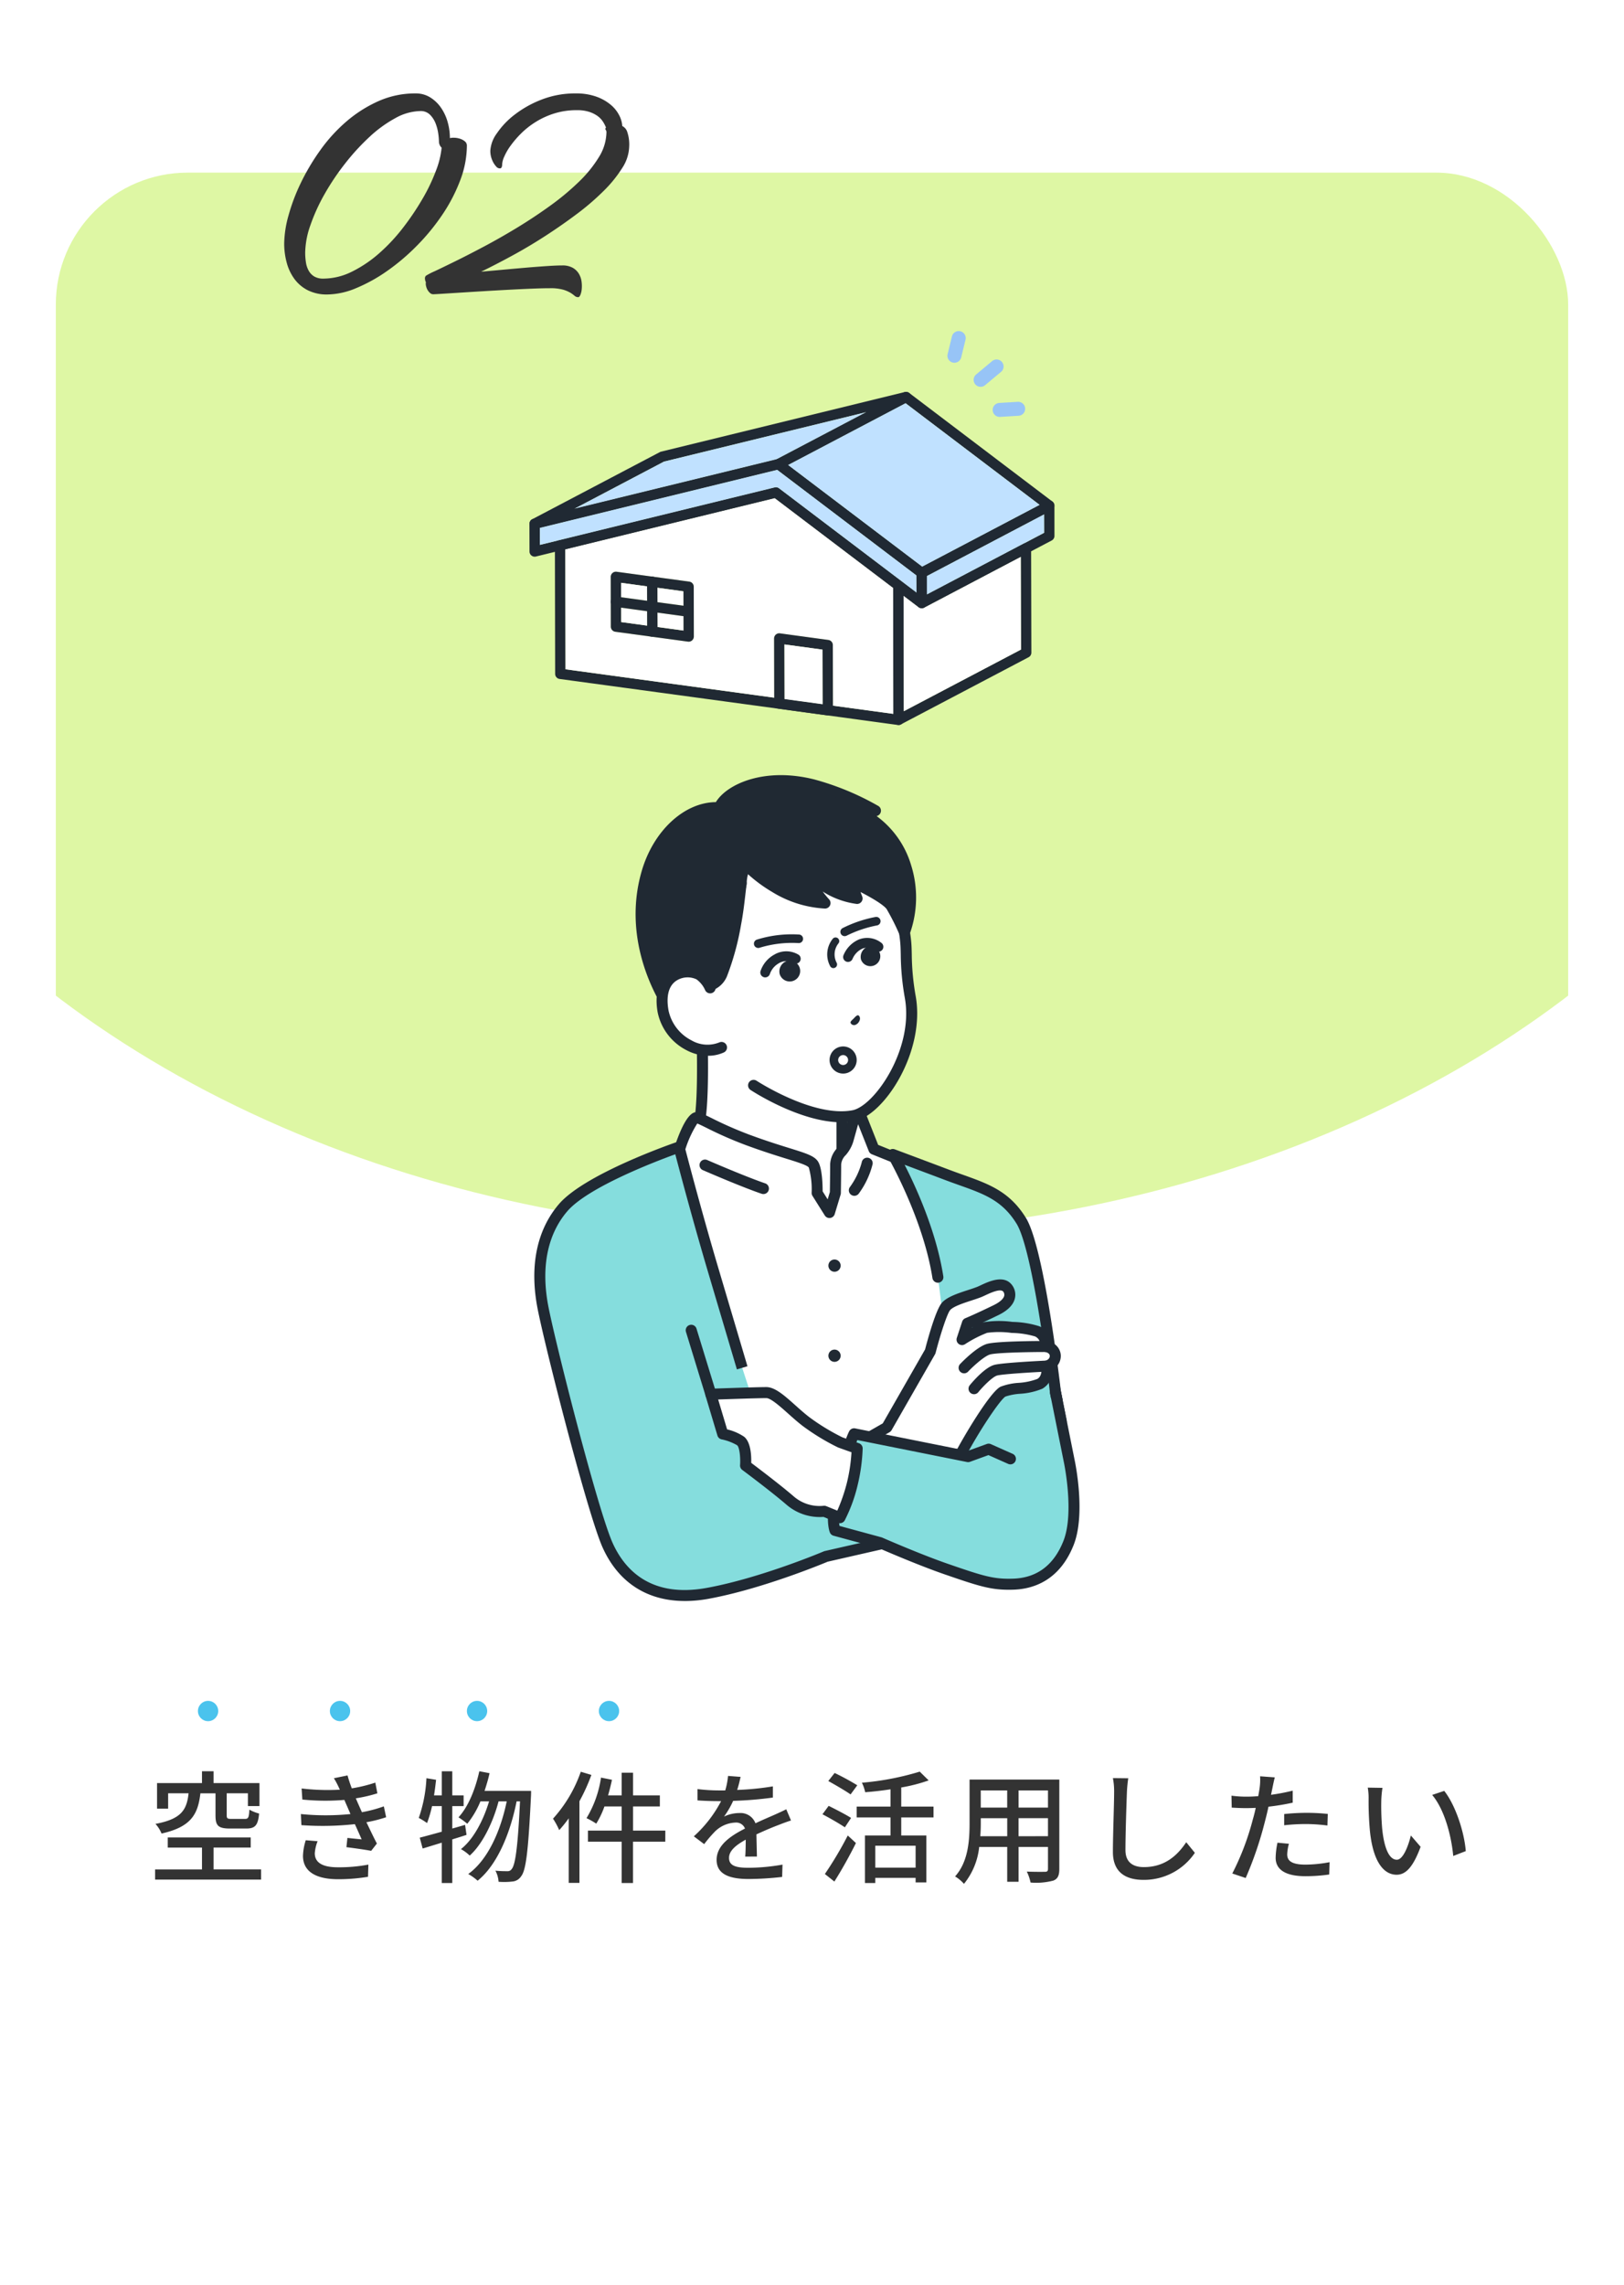 <svg xmlns="http://www.w3.org/2000/svg" xmlns:xlink="http://www.w3.org/1999/xlink" width="320" height="450" viewBox="0 0 320 450">
  <defs>
    <clipPath id="clip-path">
      <rect id="長方形_444" data-name="長方形 444" width="320" height="450" transform="translate(-1005 2201)" fill="#fff" stroke="#707070" stroke-width="1"/>
    </clipPath>
    <filter id="パス_283" x="5" y="34" width="310" height="416" filterUnits="userSpaceOnUse">
      <feOffset dy="10" input="SourceAlpha"/>
      <feGaussianBlur stdDeviation="2" result="blur"/>
      <feFlood flood-opacity="0.082"/>
      <feComposite operator="in" in2="blur"/>
      <feComposite in="SourceGraphic"/>
    </filter>
    <clipPath id="clip-path-2">
      <ellipse id="楕円形_4" data-name="楕円形 4" cx="209" cy="157" rx="209" ry="157" transform="translate(742 1810)" fill="#def7a4"/>
    </clipPath>
    <clipPath id="clip-path-3">
      <rect id="長方形_21" data-name="長方形 21" width="103.457" height="65.601" fill="none"/>
    </clipPath>
    <clipPath id="clip-path-4">
      <rect id="長方形_22" data-name="長方形 22" width="107.435" height="162.66" fill="none"/>
    </clipPath>
  </defs>
  <g id="マスクグループ_6" data-name="マスクグループ 6" transform="translate(1005 -2201)" clip-path="url(#clip-path)">
    <g id="check_02" transform="translate(-1806 320)">
      <g transform="matrix(1, 0, 0, 1, 801, 1881)" filter="url(#パス_283)">
        <path id="パス_283-2" data-name="パス 283" d="M26,0H272a26,26,0,0,1,26,26V374a26,26,0,0,1-26,26H26A26,26,0,0,1,0,374V26A26,26,0,0,1,26,0Z" transform="translate(11 34)" fill="#fff"/>
      </g>
      <g id="マスクグループ_1" data-name="マスクグループ 1" transform="translate(10)" clip-path="url(#clip-path-2)">
        <rect id="長方形_16" data-name="長方形 16" width="298" height="400" rx="26" transform="translate(802 1915)" fill="#def7a4"/>
      </g>
      <path id="パス_285" data-name="パス 285" d="M32.648-30.8a3.393,3.393,0,0,1,.924-.066,3.939,3.939,0,0,1,1.1.2,2.82,2.82,0,0,1,.924.506,1.064,1.064,0,0,1,.4.858,19.3,19.3,0,0,1-1.3,6.776A32.614,32.614,0,0,1,31.218-15.8,42.109,42.109,0,0,1,26.2-9.658a42.136,42.136,0,0,1-5.9,5.016A31.819,31.819,0,0,1,14.19-1.254,15.09,15.09,0,0,1,8.492,0,8.323,8.323,0,0,1,4.686-.814a7.43,7.43,0,0,1-2.64-2.2A9.6,9.6,0,0,1,.506-6.226,14.355,14.355,0,0,1,0-10.076,21.262,21.262,0,0,1,.836-15.51a37.647,37.647,0,0,1,2.4-6.38,43.474,43.474,0,0,1,3.828-6.468,31.71,31.71,0,0,1,5.148-5.676,25.78,25.78,0,0,1,6.314-4.026,17.741,17.741,0,0,1,7.348-1.54,5.362,5.362,0,0,1,2.948.814,7.243,7.243,0,0,1,2.134,2.09A9.438,9.438,0,0,1,32.23-33.88a11.4,11.4,0,0,1,.418,2.992ZM7.7-3.124A12.742,12.742,0,0,0,13.376-4.51a24.55,24.55,0,0,0,5.368-3.63,35.6,35.6,0,0,0,4.73-5.082,52.328,52.328,0,0,0,3.828-5.7,35.6,35.6,0,0,0,2.618-5.5,17.016,17.016,0,0,0,1.1-4.488,1.689,1.689,0,0,1-.528-1.232,12.4,12.4,0,0,0-.132-1.518,8.934,8.934,0,0,0-.506-1.98,5.009,5.009,0,0,0-1.1-1.738,2.546,2.546,0,0,0-1.914-.748,10.5,10.5,0,0,0-4.928,1.386,24.885,24.885,0,0,0-5.1,3.7,44.12,44.12,0,0,0-4.818,5.258,48.124,48.124,0,0,0-4.048,6.028A36.581,36.581,0,0,0,5.17-13.662a16.841,16.841,0,0,0-1.034,5.39,12.458,12.458,0,0,0,.154,2,4.673,4.673,0,0,0,.572,1.65,3.042,3.042,0,0,0,1.1,1.1A3.425,3.425,0,0,0,7.7-3.124ZM67.98-29.172a8.151,8.151,0,0,1-1.364,4.246,25.052,25.052,0,0,1-3.674,4.532,49.405,49.405,0,0,1-5.3,4.554q-2.992,2.244-6.226,4.334T44.9-7.634q-3.278,1.782-6.094,3.146,2.464-.22,4.884-.44t4.532-.4Q50.336-5.5,52.03-5.61t2.75-.11a4.074,4.074,0,0,1,2.068.462,3.306,3.306,0,0,1,1.21,1.166,3.976,3.976,0,0,1,.528,1.5,6.477,6.477,0,0,1,.044,1.5A3.916,3.916,0,0,1,58.366.066q-.2.462-.418.462a1.029,1.029,0,0,1-.726-.264,5.618,5.618,0,0,0-.814-.594,6.321,6.321,0,0,0-1.452-.616,9.188,9.188,0,0,0-2.6-.286q-1.408,0-3.564.088t-4.642.22q-2.486.132-5.016.286t-4.62.286l-3.5.22q-1.408.088-1.628.088a.933.933,0,0,1-.616-.22,2.3,2.3,0,0,1-.462-.528,2.621,2.621,0,0,1-.308-.682,2.436,2.436,0,0,1-.11-.682.49.49,0,0,1,.044-.22,1.853,1.853,0,0,1-.2-.726.737.737,0,0,1,.2-.594,13.565,13.565,0,0,1,1.716-.88q1.584-.748,4.092-1.98t5.7-2.926q3.19-1.694,6.49-3.7t6.468-4.29a50.2,50.2,0,0,0,5.632-4.686A24.541,24.541,0,0,0,62-27.038a9.539,9.539,0,0,0,1.5-4.95.764.764,0,0,0-.154-.44.313.313,0,0,1,.066-.44,6.588,6.588,0,0,0-.616-1.188,4.157,4.157,0,0,0-1.056-1.1,5.97,5.97,0,0,0-1.65-.814,7.635,7.635,0,0,0-2.4-.33,14.722,14.722,0,0,0-4.444.638,15.866,15.866,0,0,0-3.674,1.672,16.271,16.271,0,0,0-2.882,2.266,19.51,19.51,0,0,0-2.068,2.4,11.375,11.375,0,0,0-1.254,2.156,4.309,4.309,0,0,0-.418,1.474q0,.792-.374.858a.923.923,0,0,1-.792-.352,4.2,4.2,0,0,1-.792-1.254,4.586,4.586,0,0,1-.374-1.892,6.435,6.435,0,0,1,1.276-3.388,15.9,15.9,0,0,1,3.52-3.7,21.018,21.018,0,0,1,5.324-2.97A18.13,18.13,0,0,1,57.42-39.6a11.755,11.755,0,0,1,4.092.638,9.216,9.216,0,0,1,2.838,1.606,6.653,6.653,0,0,1,1.672,2.09,5.342,5.342,0,0,1,.594,2.09,1.937,1.937,0,0,1,.968,1.122A7.683,7.683,0,0,1,67.98-29.172Z" transform="translate(857 1939)" fill="#333"/>
      <g id="グループ_82" data-name="グループ 82">
        <path id="パス_280" data-name="パス 280" d="M151.421,15.818a1.376,1.376,0,0,1-.883-2.431l3.164-2.644a1.376,1.376,0,0,1,1.764,2.112L152.3,15.5a1.372,1.372,0,0,1-.882.32" transform="translate(842.804 1941.369)" fill="#97c4f6"/>
        <path id="パス_281" data-name="パス 281" d="M141.835,6.272a1.4,1.4,0,0,1-.327-.039A1.376,1.376,0,0,1,140.5,4.57l.858-3.52a1.376,1.376,0,0,1,2.673.651l-.858,3.52a1.376,1.376,0,0,1-1.335,1.05" transform="translate(847.225 1946.176)" fill="#97c4f6"/>
        <path id="パス_282" data-name="パス 282" d="M158.373,28.892a1.376,1.376,0,0,1-.082-2.749l3.617-.219a1.376,1.376,0,1,1,.166,2.746l-3.617.218c-.028,0-.056,0-.084,0" transform="translate(839.597 1934.222)" fill="#97c4f6"/>
      </g>
      <path id="パス_643" data-name="パス 643" d="M13.464-15.792v4.368c0,1.992.528,2.568,2.856,2.568h3.192c1.728,0,2.328-.6,2.544-2.952a8.026,8.026,0,0,1-1.92-.768c-.072,1.56-.216,1.824-.864,1.824H16.608c-.792,0-.936-.1-.936-.7v-4.344h4.176v2.52h2.28v-4.536H13.08v-2.328H10.8v2.328H1.944v5.04H4.128v-3.024H8.16c-.36,3.216-1.368,5.064-6.528,6.024a6.336,6.336,0,0,1,1.2,1.9c5.832-1.3,7.176-3.792,7.656-7.92ZM13.08-.816v-4.3H20.4V-7.1H4.056v1.992H10.8v4.3H1.56V1.2H22.44V-.816ZM31.248-6.552A11.26,11.26,0,0,0,30.7-3.48c0,3.12,2.592,4.608,6.936,4.608a35.842,35.842,0,0,0,5.88-.48l.072-2.4a31.1,31.1,0,0,1-6.024.528c-3.264,0-4.536-1.08-4.536-2.76a8.014,8.014,0,0,1,.552-2.376Zm15.384-6.672a26.229,26.229,0,0,1-4.32,1.152c-.312-.7-.576-1.3-.768-1.728l-.432-1.008a28.567,28.567,0,0,0,4.248-.984L44.952-17.9a29.06,29.06,0,0,1-4.632,1.128,26.071,26.071,0,0,1-.84-2.544l-2.688.552a15.864,15.864,0,0,1,.984,1.848l.192.408a43.19,43.19,0,0,1-7.536-.24l.144,2.184a45.762,45.762,0,0,0,8.28.072c.168.408.36.84.552,1.272l.648,1.512a49.011,49.011,0,0,1-9.768,0l.1,2.184A58.178,58.178,0,0,0,40.92-9.72c.48,1.032.936,2.088,1.344,3-.7-.072-1.728-.168-2.808-.288l-.192,1.824c1.536.192,3.624.48,4.872.72L45.264-5.9c-.672-1.272-1.392-2.808-2.064-4.2a26.7,26.7,0,0,0,3.888-.984ZM62.64-9.576l-2.52.72v-4.416h2.232v-2.112H60.12v-4.752H58.056v4.752H56.52c.168-1.008.288-2.04.408-3.072l-1.9-.312a27.767,27.767,0,0,1-1.512,7.824,13.447,13.447,0,0,1,1.632,1.008,23.51,23.51,0,0,0,.984-3.336h1.92v5.04c-1.632.456-3.144.864-4.344,1.176l.576,2.136,3.768-1.152V1.872H60.12V-6.72c.936-.288,1.872-.576,2.808-.888Zm3.84-6.7c.36-1.1.72-2.28.984-3.48l-2.016-.384c-.792,3.552-2.16,6.96-4.1,9.072a16.967,16.967,0,0,1,1.728,1.272,18.012,18.012,0,0,0,2.592-4.416h1.7c-1.1,3.7-3.072,7.488-5.544,9.408a8.056,8.056,0,0,1,1.728,1.272c2.544-2.256,4.632-6.648,5.688-10.68h1.608C69.648-8.4,67.128-2.664,63.264.1a10.119,10.119,0,0,1,1.848,1.32C69-1.7,71.568-8.016,72.792-14.208h.672c-.432,9.12-.936,12.528-1.632,13.32a.921.921,0,0,1-.864.432c-.456,0-1.344,0-2.352-.1a5.276,5.276,0,0,1,.624,2.184,13.856,13.856,0,0,0,2.712-.048A2.266,2.266,0,0,0,73.7.528C74.64-.648,75.1-4.44,75.624-15.216c.024-.288.024-1.056.024-1.056ZM85.44-20.04a26.9,26.9,0,0,1-5.472,9.24,14.89,14.89,0,0,1,1.224,2.256,24,24,0,0,0,1.872-2.328V1.848h2.112v-16.08a37.043,37.043,0,0,0,2.352-5.184ZM102.1-8.448h-6.36V-13.2h5.28v-2.184h-5.28v-4.464H93.5v4.464H90.816c.288-1.008.552-2.04.768-3.072l-2.16-.432A21.335,21.335,0,0,1,86.568-10.9a14.746,14.746,0,0,1,1.92,1.08A17.119,17.119,0,0,0,90.1-13.2H93.5v4.752H86.856v2.184H93.5V1.872h2.232V-6.264h6.36Zm18.048,5.112c-.024-1.128-.072-3.024-.1-4.368,1.656-.768,3.192-1.416,4.416-1.872.72-.288,1.752-.672,2.4-.864l-.936-2.208c-.768.384-1.464.7-2.256,1.056-1.128.5-2.352,1.008-3.816,1.7a3.129,3.129,0,0,0-3.168-2.016,7,7,0,0,0-3.024.7,17.351,17.351,0,0,0,1.8-3.1,72.642,72.642,0,0,0,7.824-.648V-17.16a54.95,54.95,0,0,1-7.032.7c.336-1.032.528-1.944.672-2.568l-2.472-.192a14.331,14.331,0,0,1-.552,2.856h-1.392a34.857,34.857,0,0,1-4.08-.264V-14.4c1.32.1,2.976.144,3.96.144h.7a24.749,24.749,0,0,1-5.376,6.936l2.04,1.536a25.56,25.56,0,0,1,2.184-2.544,6.038,6.038,0,0,1,3.936-1.7,1.852,1.852,0,0,1,1.92,1.176c-2.736,1.392-5.592,3.24-5.592,6.168,0,2.952,2.76,3.768,6.312,3.768a60.463,60.463,0,0,0,6.6-.408l.072-2.424a40.022,40.022,0,0,1-6.6.624c-2.4,0-3.936-.312-3.936-1.944,0-1.392,1.272-2.472,3.288-3.6,0,1.176-.024,2.52-.1,3.336Zm19.776-14.04a49.987,49.987,0,0,0-4.464-2.424l-1.248,1.584c1.416.792,3.408,1.944,4.392,2.64ZM138.7-10.944c-1.008-.648-3.048-1.7-4.416-2.376l-1.224,1.656c1.44.744,3.432,1.9,4.416,2.568ZM135.408,1.584c1.416-2.232,3.024-5.112,4.248-7.584l-1.608-1.488A71.176,71.176,0,0,1,133.536.1Zm16.008-2.736h-7.944v-4.32h7.944Zm3.528-9.888v-2.136h-6.36v-3.768a32.068,32.068,0,0,0,5.4-1.392l-1.752-1.728a54.676,54.676,0,0,1-11.4,2.184,7.881,7.881,0,0,1,.648,1.872c1.584-.12,3.312-.312,4.992-.576v3.408H139.8v2.136h6.672v3.552h-5.04v9.36h2.04V.864h7.944v.888h2.112v-9.24h-4.944V-11.04Zm16.752,3.7V-10.9H177.5v3.552Zm-7.536,0c.072-.888.1-1.776.1-2.592v-.96h5.208v3.552Zm5.3-9.024v3.384h-5.208v-3.384Zm8.04,3.384H171.7v-3.384H177.5Zm2.232-5.52H162.048V-9.96c0,3.384-.24,7.632-2.856,10.536a7.387,7.387,0,0,1,1.752,1.464,13.767,13.767,0,0,0,3-7.272h5.52V1.632H171.7V-5.232H177.5v4.3c0,.456-.168.6-.6.6-.456,0-2.04.024-3.576-.048a9.221,9.221,0,0,1,.744,2.16,13.138,13.138,0,0,0,4.488-.384c.864-.336,1.176-1.008,1.176-2.3Zm10.56-.288a13.658,13.658,0,0,1,.24,2.736c0,2.3-.24,8.424-.24,11.808,0,3.936,2.424,5.5,6.048,5.5a12.1,12.1,0,0,0,10.1-5.328l-1.7-2.088c-1.7,2.544-4.176,4.9-8.352,4.9-2.04,0-3.624-.864-3.624-3.36,0-3.312.192-8.784.288-11.424a26.565,26.565,0,0,1,.264-2.712ZM224.04-9.5a38.97,38.97,0,0,1,4.488-.24,34.231,34.231,0,0,1,4.032.288l.072-2.28a39.75,39.75,0,0,0-4.152-.216,41.653,41.653,0,0,0-4.44.24Zm1.68-6.816a40.719,40.719,0,0,1-4.272.816l.288-1.392c.1-.48.288-1.44.456-2.04l-2.9-.216a11.4,11.4,0,0,1-.072,2.16c-.048.432-.168,1.056-.288,1.752-.84.072-1.632.1-2.376.1a22.016,22.016,0,0,1-2.9-.192l.048,2.352c.864.048,1.728.1,2.832.1.6,0,1.224-.024,1.9-.048-.168.768-.36,1.56-.576,2.28A51.632,51.632,0,0,1,213.816,0l2.64.888A71.254,71.254,0,0,0,220.2-10.056c.264-1.008.528-2.064.744-3.1a47.187,47.187,0,0,0,4.776-.792Zm-3,10.248a15.75,15.75,0,0,0-.36,2.976c0,2.352,1.992,3.624,5.856,3.624a32.708,32.708,0,0,0,4.7-.336l.072-2.424a26.59,26.59,0,0,1-4.752.48c-3.024,0-3.6-.96-3.6-2.04a8.956,8.956,0,0,1,.336-2.064Zm20.688-10.8-2.9-.048a11.951,11.951,0,0,1,.168,2.232,63.093,63.093,0,0,0,.264,6.36c.648,6.264,2.856,8.568,5.256,8.568,1.752,0,3.216-1.416,4.728-5.5L249-7.488c-.528,2.184-1.56,4.776-2.76,4.776-1.584,0-2.544-2.5-2.9-6.24a52.816,52.816,0,0,1-.168-5.352A19.3,19.3,0,0,1,243.408-16.872Zm12.168.6-2.376.792c2.4,2.832,3.768,7.944,4.152,12.024l2.472-.96C259.512-8.28,257.76-13.512,255.576-16.272Z" transform="translate(830 2250)" fill="#333"/>
      <g id="グループ_83" data-name="グループ 83">
        <circle id="楕円形_5" data-name="楕円形 5" cx="2" cy="2" r="2" transform="translate(840 2216)" fill="#4ac3ed"/>
        <circle id="楕円形_7" data-name="楕円形 7" cx="2" cy="2" r="2" transform="translate(893 2216)" fill="#4ac3ed"/>
        <circle id="楕円形_6" data-name="楕円形 6" cx="2" cy="2" r="2" transform="translate(866 2216)" fill="#4ac3ed"/>
        <circle id="楕円形_8" data-name="楕円形 8" cx="2" cy="2" r="2" transform="translate(919 2216)" fill="#4ac3ed"/>
      </g>
      <g id="グループ_72" data-name="グループ 72" transform="translate(905.322 1958.188)">
        <g id="グループ_71" data-name="グループ 71" clip-path="url(#clip-path-3)">
          <path id="パス_287" data-name="パス 287" d="M79.711,85.143,79.67,62.406l0-2.064a1.032,1.032,0,0,0-.407-.815L55.134,41.244a1,1,0,0,0-.293-.156.907.907,0,0,0-.16-.037.984.984,0,0,0-.284-.009,1.171,1.171,0,0,0-.124.023l-42.526,10.4a1.019,1.019,0,0,0-.778.993l0,1.3.046,24.028a1.016,1.016,0,0,0,.883,1.007l43.157,5.864h0l9.53,1.3h.027l13.93,1.9c.046,0,.092.009.137.009a.829.829,0,0,0,.183-.018.853.853,0,0,0,.179-.046.864.864,0,0,0,.114-.05l.05-.027a1.111,1.111,0,0,0,.146-.11,1.016,1.016,0,0,0,.352-.769Zm-16-1.378-7.489-1.016-2.046-.275L13.062,76.885,13.016,53.26,54.287,43.167,77.619,60.85l.05,24.815-11.911-1.62Z" transform="translate(-5.948 -22.252)" fill="#202933"/>
          <path id="パス_288" data-name="パス 288" d="M80.043,63.373,56.711,45.69,15.44,55.784l.046,23.625L56.6,85l-.023-11.65a1.028,1.028,0,0,1,.348-.769,1.009,1.009,0,0,1,.81-.243l9.535,1.3a1.02,1.02,0,0,1,.883,1.007l.027,11.929,11.911,1.62ZM40.42,73.718a1.024,1.024,0,0,1-.673.252c-.046,0-.092,0-.137-.009L32.51,73a.576.576,0,0,1-.124-.018L25.3,72.016a1.02,1.02,0,0,1-.883-1.007l-.009-4.9-.009-4.893A1.019,1.019,0,0,1,25.552,60.2l7.1.966.092.009a.134.134,0,0,1,.041.009l7.086.961a1.02,1.02,0,0,1,.883,1.007l.009,4.9.009,4.893a1.038,1.038,0,0,1-.348.774" transform="translate(-8.372 -24.775)" fill="#fff"/>
          <path id="パス_289" data-name="パス 289" d="M116.887,106.191a1.02,1.02,0,0,0-.883-1.007l-9.535-1.3a1.009,1.009,0,0,0-.81.243,1.028,1.028,0,0,0-.348.769l.023,11.65,0,1.172a1.016,1.016,0,0,0,.879,1.007h0l9.53,1.3h.027a.887.887,0,0,0,.11.009,1.026,1.026,0,0,0,1.025-1.021v-.893Zm-9.508,10.634-.023-10.757,7.489,1.021.023,10.753Z" transform="translate(-57.104 -56.327)" fill="#202933"/>
          <path id="パス_290" data-name="パス 290" d="M117.292,120.434l-7.489-1.016-.023-10.757,7.489,1.021Z" transform="translate(-59.527 -58.92)" fill="#fff"/>
          <path id="パス_291" data-name="パス 291" d="M39.857,15.44l8.848-2.161,0,0ZM75.168.659a1.027,1.027,0,0,0-.385-.481A1.261,1.261,0,0,0,74.651.1a1.3,1.3,0,0,0-.142-.055.757.757,0,0,0-.146-.032A.856.856,0,0,0,74.207,0a1.055,1.055,0,0,0-.238.027L25.918,11.773a1.032,1.032,0,0,0-.233.092L.549,25.08a.8.8,0,0,0-.082.05.907.907,0,0,0-.316.33.341.341,0,0,0-.032.055s0,0,0,.009a.73.73,0,0,0-.055.124.507.507,0,0,0-.032.119.028.028,0,0,0,0,.018l-.014.069A1.209,1.209,0,0,0,0,25.987a.988.988,0,0,0,.069.357,1.021,1.021,0,0,0,.957.664.907.907,0,0,0,.243-.032l.778-.188,46.8-11.444h0l.471-.114a1.209,1.209,0,0,0,.233-.087l1.419-.746L74.111,2.229l.577-.3A1.023,1.023,0,0,0,75.168.659M48.71,13.275,39.857,15.44,8.862,23.016l17.66-9.288L66.37,3.992Z" fill="#202933"/>
          <path id="パス_292" data-name="パス 292" d="M76.868,8.72,59.208,18,19.36,27.744l17.66-9.288Z" transform="translate(-10.498 -4.728)" fill="#c0e1ff"/>
          <path id="パス_293" data-name="パス 293" d="M183.752,66.656v-.623a1.018,1.018,0,0,0-1.382-.952l-.041.018a.51.51,0,0,0-.073.032L163.217,75.143v0l-.92.481-1.122-.851-2.966-2.248a1.022,1.022,0,0,0-1.639.819v.5l.05,24.815v1.172a1.012,1.012,0,0,0,.494.87,1.045,1.045,0,0,0,.389.137c.046,0,.092.009.137.009a.829.829,0,0,0,.183-.018.853.853,0,0,0,.179-.046.864.864,0,0,0,.114-.05l.05-.027,25.09-13.193a1.023,1.023,0,0,0,.545-.906Zm-25.09,31.489L158.616,75.4l0,0,2.92,2.211a1.3,1.3,0,0,0,.128.092l.023.014c.027.014.06.032.092.046a.065.065,0,0,1,.027.009,1.03,1.03,0,0,0,.11.037.559.559,0,0,0,.119.027.947.947,0,0,0,.16.014.562.562,0,0,0,.124-.009.356.356,0,0,0,.073-.009s.014,0,.018,0a.994.994,0,0,0,.11-.032.622.622,0,0,0,.128-.05c.009,0,.014,0,.023-.009L181.71,67.727v0L181.756,86Z" transform="translate(-84.899 -35.254)" fill="#202933"/>
          <path id="パス_294" data-name="パス 294" d="M184.185,89.219l-23.094,12.144-.041-22.737,2.92,2.211a1.3,1.3,0,0,0,.128.092l.023.014c.027.014.06.032.092.046a.065.065,0,0,1,.027.009,1.03,1.03,0,0,0,.11.037.559.559,0,0,0,.119.027.947.947,0,0,0,.16.014.562.562,0,0,0,.124-.009.356.356,0,0,0,.073-.009s.014,0,.018,0a.994.994,0,0,0,.11-.032.622.622,0,0,0,.128-.05c.009,0,.014,0,.023-.009L184.139,70.95Z" transform="translate(-87.328 -38.472)" fill="#fff"/>
          <path id="パス_295" data-name="パス 295" d="M78.317,55.551V54.9l-.009-3V51.28a1.015,1.015,0,0,0-.4-.815l-.517-.389v0L50.971,30.054l-1.282-.97a1.006,1.006,0,0,0-.856-.179l-.124.027,0,0L39.857,31.1,8.862,38.673.783,40.651a.975.975,0,0,0-.316.137.907.907,0,0,0-.316.33.341.341,0,0,0-.032.055s0,0,0,.009a.73.73,0,0,0-.055.124.507.507,0,0,0-.032.119.028.028,0,0,0,0,.018l-.014.069A1.209,1.209,0,0,0,0,41.644l.014,5.443a1.018,1.018,0,0,0,1.263.993l3.749-.92,1.259-.307L48.339,36.572,71.671,54.256l2.046,1.552,0,0,2.92,2.211a1.3,1.3,0,0,0,.128.092l.023.014c.027.014.06.032.092.046a.065.065,0,0,1,.027.009,1.033,1.033,0,0,0,.11.037.559.559,0,0,0,.119.027.947.947,0,0,0,.16.014.563.563,0,0,0,.124-.009.356.356,0,0,0,.073-.009s.014,0,.018,0a.993.993,0,0,0,.11-.032.622.622,0,0,0,.128-.05,1.027,1.027,0,0,0,.568-.916ZM73.31,52.933,49.186,34.65a1,1,0,0,0-.293-.156.907.907,0,0,0-.16-.037.2.2,0,0,0-.05-.009h-.018a.683.683,0,0,0-.1-.009,1.127,1.127,0,0,0-.119.009,1.171,1.171,0,0,0-.124.023L5.8,44.872l-3.744.916-.009-3.342L48.843,31h0l27.42,20.787.009,3.392Z" transform="translate(0 -15.658)" fill="#202933"/>
          <path id="パス_296" data-name="パス 296" d="M78.7,57.7l-2.966-2.248L51.61,37.168a1,1,0,0,0-.293-.156.907.907,0,0,0-.16-.037.2.2,0,0,0-.05-.009h-.018a.683.683,0,0,0-.1-.009,1.127,1.127,0,0,0-.119.009,1.171,1.171,0,0,0-.124.023L8.224,47.39l-3.744.916L4.47,44.964l46.8-11.444h0l27.42,20.787Z" transform="translate(-2.424 -18.176)" fill="#c0e1ff"/>
          <path id="パス_297" data-name="パス 297" d="M168.656,61.572h0l.009,3Zm25.135-13.833a1.127,1.127,0,0,0-.009-.119.207.207,0,0,0-.014-.073.412.412,0,0,0-.014-.073l-.041-.124a.9.9,0,0,0-.06-.114,1.1,1.1,0,0,0-.06-.1.121.121,0,0,0-.023-.027c-.018-.027-.041-.05-.059-.073a.456.456,0,0,0-.05-.046.365.365,0,0,0-.078-.069l-.018-.014a.6.6,0,0,0-.069-.046,1.017,1.017,0,0,0-1-.032l-1.424.751-23.14,12.163v0l-.577.3a1.016,1.016,0,0,0-.545.9v.508l.009,3.392,0,2.06a1.032,1.032,0,0,0,.362.783,1.3,1.3,0,0,0,.128.092l.023.014c.027.014.06.032.092.046a.065.065,0,0,1,.027.009,1.034,1.034,0,0,0,.11.037.559.559,0,0,0,.119.027.947.947,0,0,0,.16.014.563.563,0,0,0,.124-.009.356.356,0,0,0,.073-.009s.014,0,.018,0a.993.993,0,0,0,.11-.032.622.622,0,0,0,.128-.05c.009,0,.014,0,.023-.009l19.033-10.011,2.042-1.076,4.06-2.133a1.023,1.023,0,0,0,.545-.906Zm-5.978,7.42-.041.018L168.661,65.225v-.65l0-3L191.75,49.427l.009,3.653Zm-19.157,6.413h0l.009,3Zm0,0h0l.009,3Z" transform="translate(-90.343 -25.331)" fill="#202933"/>
          <path id="パス_298" data-name="パス 298" d="M194.183,56.293l-3.946,2.078-.041.018a.509.509,0,0,0-.073.032L171.085,68.433v-.645l0-3L194.174,52.64Z" transform="translate(-92.767 -28.544)" fill="#c0e1ff"/>
          <path id="パス_299" data-name="パス 299" d="M160.36,22.288a.207.207,0,0,0-.014-.073.412.412,0,0,0-.014-.073l-.041-.124a.9.9,0,0,0-.06-.114,1.1,1.1,0,0,0-.06-.1.121.121,0,0,0-.023-.027c-.018-.027-.041-.05-.06-.073a.456.456,0,0,0-.05-.046.365.365,0,0,0-.078-.069l-.018-.014L131.75.206A.152.152,0,0,0,131.7.179,1.261,1.261,0,0,0,131.572.1a1.3,1.3,0,0,0-.142-.055.757.757,0,0,0-.146-.032A.856.856,0,0,0,131.128,0a1.056,1.056,0,0,0-.238.027,1.123,1.123,0,0,0-.233.092l-7.365,3.873-17.66,9.283,0,0-.105.055a1.018,1.018,0,0,0-.142,1.717l.385.293h0l27.42,20.787.4.307a1.037,1.037,0,0,0,1.094.092l.545-.288h0L158.328,24.1l1.492-.787a1.012,1.012,0,0,0,.545-.819c0-.027,0-.055,0-.082a1.127,1.127,0,0,0-.009-.119M134.309,34.414,107.892,14.4l23.14-12.167,26.417,20.022Z" transform="translate(-56.921)" fill="#202933"/>
          <path id="パス_300" data-name="パス 300" d="M160.907,24.892l-23.14,12.163L111.35,17.037,134.489,4.87Z" transform="translate(-60.379 -2.641)" fill="#c0e1ff"/>
          <path id="パス_301" data-name="パス 301" d="M51.365,85.229l-.009-4.9a1.02,1.02,0,0,0-.883-1.007l-7.086-.961a.134.134,0,0,0-.041-.009l-.092-.009-7.1-.966A1.019,1.019,0,0,0,35,78.395l.009,4.893.009,4.9a1.02,1.02,0,0,0,.883,1.007l7.091.961a.576.576,0,0,0,.124.018l7.1.966c.046,0,.092.009.137.009a1.024,1.024,0,0,0,.673-.252,1.038,1.038,0,0,0,.348-.774Zm-7.146,3.03-2.046-.275-5.113-.7,0-2.834,0-2.064,0-2.829,5.109.7,2.046.275,5.113.7,0,2.829,0,2.064,0,2.834Z" transform="translate(-18.979 -41.953)" fill="#202933"/>
          <path id="パス_302" data-name="パス 302" d="M44.588,85.685l-5.113-.7,0-2.829,5.109.7Z" transform="translate(-21.402 -44.551)" fill="#fff"/>
          <path id="パス_303" data-name="パス 303" d="M44.608,96.379l-5.113-.7,0-2.834,5.109.7Z" transform="translate(-21.413 -50.347)" fill="#fff"/>
          <path id="パス_304" data-name="パス 304" d="M60.238,98.5l-5.109-.7L55.12,94.97l5.113.7Z" transform="translate(-29.888 -51.497)" fill="#fff"/>
          <path id="パス_305" data-name="パス 305" d="M60.218,87.8l-5.109-.691L55.1,84.28l5.113.7Z" transform="translate(-29.878 -45.7)" fill="#fff"/>
          <path id="パス_306" data-name="パス 306" d="M52.694,89.41V90.3a1.029,1.029,0,0,1-1.021,1.025.5.5,0,0,1-.082,0,.576.576,0,0,1-.124-.018,1.026,1.026,0,0,1-.819-1V89.135L50.639,86.3V84.237l-.009-2.829v-.893a1.029,1.029,0,0,1,1.021-1.025h0a.394.394,0,0,1,.073,0l.092.009a.134.134,0,0,1,.041.009,1.022,1.022,0,0,1,.815,1v1.172l.009,2.834v2.06Z" transform="translate(-27.454 -43.103)" fill="#202933"/>
          <path id="パス_307" data-name="パス 307" d="M51.376,91.027c0,.046,0,.092-.009.137a1.021,1.021,0,0,1-1.012.883.694.694,0,0,1-.137-.009l-.883-.119-5.113-.7-2.046-.275-5.109-.7L35.9,90.1a1.024,1.024,0,0,1-.883-1.012c0-.046,0-.092.009-.137a1.024,1.024,0,0,1,1.149-.879l.883.119,5.113.7,2.046.279,5.109.691,1.163.16a1.024,1.024,0,0,1,.883,1.012" transform="translate(-18.989 -47.75)" fill="#202933"/>
        </g>
      </g>
      <g id="グループ_74" data-name="グループ 74" transform="translate(906.282 2033.67)">
        <g id="グループ_73" data-name="グループ 73" clip-path="url(#clip-path-4)">
          <path id="パス_308" data-name="パス 308" d="M94.743,132.46c-5.44-2.031-13.161-5.458-13.161-7.423V106.492l-13.811-3.883L53.88,97.876s.761,17.029-.523,21.8c-1.793,5.557-4.1,8-10.487,11.424s1.757,9.012,4.645,10.442S65.15,151.5,65.15,151.5H76.473l19.662-12.1s4.048-4.91-1.393-6.941" transform="translate(-20.957 -50.666)" fill="#fff"/>
          <path id="パス_309" data-name="パス 309" d="M93.958,130.278c-8.1-3.023-12.139-5.576-12.455-6.446V105.327a1.086,1.086,0,0,0-.792-1.045l-13.783-3.875L53.066,95.684a1.085,1.085,0,0,0-1.434,1.076c.007.168.735,16.854-.481,21.446-1.69,5.225-3.743,7.444-9.959,10.775-2.477,1.327-2.975,2.978-2.956,4.129.06,3.692,5.529,7.2,7.632,8.242,2.824,1.4,17.427,9.836,17.574,9.921a1.085,1.085,0,0,0,1.086-1.879c-.6-.349-14.811-8.558-17.7-9.988-2.222-1.1-6.388-4.086-6.424-6.332,0-.3-.019-1.2,1.811-2.181,6.678-3.58,9.147-6.282,11.007-12.048.006-.017.011-.034.015-.052,1.091-4.053.777-16.162.622-20.547l12.395,4.223.056.017,13.019,3.661v17.723c0,2.165,4.665,5,13.867,8.44a2.975,2.975,0,0,1,2.066,1.776c.32,1.182-.557,2.692-1.029,3.325l-19.5,12a1.085,1.085,0,1,0,1.137,1.849l19.662-12.1a1.082,1.082,0,0,0,.268-.234c.232-.281,2.245-2.821,1.555-5.395a4.967,4.967,0,0,0-3.4-3.253" transform="translate(-19.793 -49.501)" fill="#202933"/>
          <path id="パス_310" data-name="パス 310" d="M103.6,189.982c-2.637-13.585-3.8-22.566-6.433-28.162-2.217-4.721-7.239-7.191-11.416-8.812l-.123-.048-8-3.221-9.142-3.681-2.447-6.19H64.608s-.662,2.394-1.252,4.473-2.407,2.765-2.407,4.735-.059,5.609-.059,5.609l-1.169,3.859L57.3,154.684s.056-4.085-.675-5.489-4.627-1.854-13.042-4.962c-5.994-2.214-9.492-4.535-10.133-4.366-1.312.346-3.24,6.19-3.24,6.19L14.473,153.01S1.43,158.034,3.2,172.193c1.3,10.39,4.991,20.94,8.369,35,1.219,5.076,3.689,14.314,6.463,18.982a14.451,14.451,0,0,0,11.11,7.246c9.34,1.2,29.054-6.952,29.054-6.952L81,220.762s16.074,6.857,19.521,2.1c4.022-5.545,4.049-27.381,4.049-27.381s-.148-.735-.3-1.5c-.265-1.322-.415-2.672-.673-4" transform="translate(-1.571 -72.398)" fill="#fff"/>
          <path id="パス_311" data-name="パス 311" d="M30.023,233.463a17.241,17.241,0,0,1-2.183-.128,15.515,15.515,0,0,1-11.9-7.768c-2.854-4.8-5.351-14.142-6.586-19.283-1.181-4.919-2.383-9.341-3.546-13.618C3.662,184.786,1.812,177.981.96,171.16c-1.809-14.466,11.159-20,11.924-20.317l15.282-6.752c1.346-3.957,2.637-6.123,3.84-6.44.679-.18,1.341.147,3.306,1.114a75.3,75.3,0,0,0,7.481,3.283c3.279,1.211,5.816,2,7.855,2.634,3.515,1.093,5.12,1.591,5.773,2.844.731,1.4.8,4.518.8,5.682l.989,1.574.435-1.434c.011-.709.056-3.728.056-5.439a4.915,4.915,0,0,1,1.372-3.2,5.247,5.247,0,0,0,1.076-1.833c.589-2.076,1.25-4.466,1.25-4.466a1.084,1.084,0,0,1,1.046-.8h1.429a1.085,1.085,0,0,1,1.01.686l2.276,5.756,16.777,6.754c4.375,1.7,9.654,4.282,12.049,9.379,2.082,4.433,3.261,10.856,4.892,19.747.477,2.6,1.017,5.542,1.625,8.67.128.662.231,1.329.329,1.974.108.7.209,1.361.341,2.022l.3,1.5a1.11,1.11,0,0,1,.021.215c0,.906-.076,22.254-4.256,28.016-3.829,5.28-14.012,2.9-14.443,2.8a1.085,1.085,0,0,1,.507-2.111c.091.022,9.2,2.145,12.179-1.961,3.11-4.288,3.826-20.572,3.842-26.636l-.28-1.395c-.142-.709-.252-1.426-.359-2.119-.1-.624-.195-1.27-.315-1.89-.609-3.139-1.151-6.089-1.628-8.692-1.6-8.73-2.76-15.037-4.722-19.215-2.067-4.4-6.872-6.727-10.826-8.262l-.118-.046L66.915,145.9a1.087,1.087,0,0,1-.6-.608l-2.1-5.3c-.248.891-.626,2.244-.978,3.485a7.257,7.257,0,0,1-1.46,2.585,2.9,2.9,0,0,0-.906,1.854c0,1.956-.058,5.59-.059,5.626a1.085,1.085,0,0,1-.046.3L59.6,157.69a1.085,1.085,0,0,1-1.958.263l-2.424-3.859a1.088,1.088,0,0,1-.166-.592,15.884,15.884,0,0,0-.552-4.973c-.235-.452-2.3-1.094-4.493-1.775-1.954-.607-4.629-1.439-7.963-2.671a77.057,77.057,0,0,1-7.687-3.372c-.711-.35-1.442-.71-1.839-.865a21.392,21.392,0,0,0-2.441,5.384,1.085,1.085,0,0,1-.592.653l-15.734,6.952-.048.02c-.5.193-12.226,4.913-10.585,18.035C3.947,177.56,5.778,184.3,7.9,192.1c1.167,4.292,2.373,8.73,3.562,13.68,1.206,5.021,3.633,14.126,6.341,18.681a13.437,13.437,0,0,0,10.315,6.724c8.949,1.152,28.307-6.8,28.5-6.878a1.085,1.085,0,1,1,.83,2.006c-.758.314-17.426,7.153-27.424,7.153" transform="translate(-0.407 -71.231)" fill="#202933"/>
          <path id="パス_312" data-name="パス 312" d="M80.081,163.769a1.1,1.1,0,0,1-.335-.053c-.134-.044-3.375-1.106-11.6-4.66a1.085,1.085,0,1,1,.861-1.992c8.1,3.5,11.375,4.577,11.407,4.588a1.085,1.085,0,0,1-.335,2.118" transform="translate(-34.938 -81.258)" fill="#202933"/>
          <path id="パス_313" data-name="パス 313" d="M129.573,163.718a1.085,1.085,0,0,1-.874-1.728,14.552,14.552,0,0,0,2.332-4.869,1.085,1.085,0,1,1,2.143.347,16.475,16.475,0,0,1-2.726,5.808,1.081,1.081,0,0,1-.875.442" transform="translate(-66.512 -80.862)" fill="#202933"/>
          <path id="パス_314" data-name="パス 314" d="M120.141,198.988a1.206,1.206,0,1,0,1.206-1.206,1.206,1.206,0,0,0-1.206,1.206" transform="translate(-62.191 -102.382)" fill="#202933"/>
          <path id="パス_315" data-name="パス 315" d="M120.141,235.779a1.206,1.206,0,1,0,1.206-1.206,1.206,1.206,0,0,0-1.206,1.206" transform="translate(-62.191 -121.427)" fill="#202933"/>
          <path id="パス_316" data-name="パス 316" d="M44.724,203.312l-2.6-7.965-5.616-18.921c-3.751-12.638-6.816-24.558-6.816-24.558S11.8,157.989,6.815,163.831c-4.292,5.031-5.489,11.9-3.912,19.83s9.808,40.2,12.7,46.627,8.843,11.457,19.722,9.474S58.635,232.5,58.635,232.5l11.081-2.528-6.48-15.411Z" transform="translate(-1.158 -78.615)" fill="#85dddd"/>
          <path id="パス_317" data-name="パス 317" d="M29.668,240.11c-7.439,0-13.105-3.641-16.211-10.542-2.9-6.451-11.175-38.8-12.777-46.861-1.675-8.426-.239-15.6,4.152-20.746,5.119-6,22.607-12.032,23.349-12.285a1.086,1.086,0,0,1,1.4.757c.031.119,3.1,12.047,6.806,24.52L42,193.874l-2.081.617L34.308,175.57c-3.045-10.261-5.667-20.154-6.528-23.447-3.936,1.429-17.258,6.514-21.3,11.248-3.944,4.623-5.215,11.163-3.674,18.913,1.59,8,9.771,40.048,12.627,46.394,2.321,5.157,7.421,10.878,18.539,8.852,10.631-1.938,22.955-7.146,23.078-7.2a1.112,1.112,0,0,1,.183-.059l9.821-2.241-5.843-13.9L43,203.075a1.085,1.085,0,0,1,1.127-1.855l18.512,11.245a1.086,1.086,0,0,1,.437.507l6.48,15.411a1.086,1.086,0,0,1-.759,1.479l-10.988,2.507c-1.16.485-13.064,5.4-23.447,7.3a26.206,26.206,0,0,1-4.7.445" transform="translate(0 -77.45)" fill="#202933"/>
          <path id="パス_318" data-name="パス 318" d="M171.782,167.969c-3.537-5.735-8.1-6.608-14.524-9.028-7.072-2.664-10.79-4.049-10.79-4.049s7,12.112,8.879,24.168l3.114,24.1-1.56,16.651,18.222,7.646,4.537-20-1.141-5.69s-3.2-28.063-6.737-33.8" transform="translate(-75.819 -80.18)" fill="#85dddd"/>
          <path id="パス_319" data-name="パス 319" d="M173.958,227.379a1.087,1.087,0,0,1-.42-.084l-18.222-7.646a1.085,1.085,0,0,1-.661-1.1l1.559-16.65a1.085,1.085,0,0,1,2.161.2l-1.485,15.856,16.295,6.838,4.2-18.514-1.1-5.464a.825.825,0,0,1-.014-.091c-1.1-9.623-3.885-28.978-6.583-33.351-2.826-4.581-6.378-5.849-11.294-7.6-.859-.306-1.755-.626-2.689-.978-3.562-1.342-6.273-2.359-8.086-3.039,2.166,4.229,6.241,13.05,7.63,21.975a1.085,1.085,0,0,1-2.145.334c-1.823-11.72-8.677-23.673-8.746-23.792a1.085,1.085,0,0,1,1.318-1.56s3.72,1.385,10.794,4.051c.922.347,1.806.663,2.653.965,5.133,1.832,9.186,3.279,12.412,8.508,3.584,5.811,6.693,32.51,6.887,34.2l1.132,5.646a1.089,1.089,0,0,1-.005.453l-4.538,20a1.085,1.085,0,0,1-1.058.845" transform="translate(-74.655 -79.015)" fill="#202933"/>
          <path id="パス_320" data-name="パス 320" d="M151.57,242.251c2.457-4.757,7.239-12.318,8.739-13.068s5.431-.572,7.253-1.536,1.376-3.5,1.376-3.5a2.186,2.186,0,0,0,1.67-2.081c-.072-1.536-1.885-1.777-1.885-1.777a2.89,2.89,0,0,0-1.7-2.984,18.1,18.1,0,0,0-4.946-.768,18.665,18.665,0,0,0-5.131,0,26.284,26.284,0,0,0-4.716,2.393l1.054-3.2s1.9-.778,5.627-2.591c3.469-1.688,2.854-3.546,2.331-4.27-1.257-1.74-4.432.222-5.654.7-2.032.79-5.348,1.536-6.5,2.823s-3.118,8.888-3.118,8.888l-8.556,14.946-6.135,3.51s-.141,1.48.864,5.929a19.215,19.215,0,0,0,2.787,6.819l8.737-3.134a14.229,14.229,0,0,0,7.9-7.1" transform="translate(-67.954 -107.756)" fill="#fff"/>
          <path id="パス_321" data-name="パス 321" d="M133.768,252.4a1.084,1.084,0,0,1-.868-.434,20.192,20.192,0,0,1-2.979-7.231c-1.014-4.489-.9-6.1-.886-6.271a1.085,1.085,0,0,1,.541-.839l5.878-3.363,8.338-14.564c.52-2,2.119-7.857,3.324-9.2,1.036-1.154,3.1-1.83,5.106-2.485.662-.217,1.288-.421,1.811-.625.189-.073.428-.187.7-.315,1.626-.762,4.654-2.18,6.224-.005a3.153,3.153,0,0,1,.519,2.618c-.318,1.269-1.413,2.367-3.254,3.263-1.267.617-2.323,1.114-3.167,1.5a4.228,4.228,0,0,1,.5-.145,19.1,19.1,0,0,1,5.446-.022,18.73,18.73,0,0,1,5.275.848,3.818,3.818,0,0,1,2.352,3.171,2.877,2.877,0,0,1,1.9,2.542,3.027,3.027,0,0,1-1.612,2.817,4.1,4.1,0,0,1-2.009,3.775,13.5,13.5,0,0,1-4.406,1,11.586,11.586,0,0,0-2.87.547c-1.024.564-5.38,7.018-8.261,12.6a15.3,15.3,0,0,1-8.527,7.63l-8.708,3.124a1.074,1.074,0,0,1-.366.064m-2.56-13.207a32.37,32.37,0,0,0,.832,5.063A20.467,20.467,0,0,0,134.216,250l7.922-2.842.069-.023a13.317,13.317,0,0,0,7.234-6.55c1.771-3.427,7.112-12.487,9.218-13.54a12.058,12.058,0,0,1,3.581-.761,12.634,12.634,0,0,0,3.65-.764c1.093-.578.816-2.342.814-2.36a1.09,1.09,0,0,1,.8-1.233c.139-.04.888-.287.856-.98-.028-.6-.915-.748-.953-.753a1.1,1.1,0,0,1-.923-1.217,1.779,1.779,0,0,0-1.036-1.838,17.452,17.452,0,0,0-4.618-.69,17.88,17.88,0,0,0-4.814-.02,23.778,23.778,0,0,0-4.373,2.255,1.085,1.085,0,0,1-1.6-1.262l1.054-3.2a1.085,1.085,0,0,1,.62-.665c.019-.008,1.923-.79,5.563-2.562,1.623-.79,2.012-1.492,2.1-1.84a1,1,0,0,0-.173-.819c-.517-.716-2.562.24-3.544.7-.326.152-.612.285-.836.372-.579.225-1.232.439-1.924.665-1.567.513-3.517,1.15-4.165,1.872-.6.673-1.962,4.9-2.874,8.434a1.076,1.076,0,0,1-.109.268L137.193,235.6a1.093,1.093,0,0,1-.4.4ZM153,215.373l-.01.03.291-.152-.281.122" transform="translate(-66.79 -106.591)" fill="#202933"/>
          <path id="パス_322" data-name="パス 322" d="M178.469,245.674a1.085,1.085,0,0,1-.839-1.772c.482-.589,2.982-3.552,4.9-4.021,1.712-.421,9.361-.792,10.228-.833a1.085,1.085,0,0,1,.1,2.168c-3.318.157-8.671.492-9.813.772-.89.219-2.755,2.091-3.735,3.288a1.083,1.083,0,0,1-.841.4" transform="translate(-91.824 -123.743)" fill="#202933"/>
          <path id="パス_323" data-name="パス 323" d="M174.413,237.419a1.086,1.086,0,0,1-.786-1.834c.325-.341,3.232-3.349,5.26-3.954,1.906-.569,10.619-.585,11.606-.585a1.085,1.085,0,0,1,0,2.171c-3.607,0-9.779.135-10.986.495-1.117.333-3.235,2.244-4.308,3.371a1.084,1.084,0,0,1-.786.337" transform="translate(-89.723 -119.601)" fill="#202933"/>
          <path id="パス_324" data-name="パス 324" d="M165.947,252.071l-8.885,13.076-4.288-1.907-4.046,1.469-22.469-4.5s-.844,1.38-2.869,8.937-.891,10.094-.891,10.094l8.869,2.408s7.469,3.279,12.984,5.186c7.117,2.46,9.233,3.138,13.331,2.992,4.207-.15,8.467-2.159,10.828-8.093s.128-16.236.128-16.236Z" transform="translate(-63.248 -130.485)" fill="#85dddd"/>
          <path id="パス_325" data-name="パス 325" d="M155.522,289.765c-3.633,0-6.089-.789-12.688-3.07-5.2-1.8-12.192-4.836-12.991-5.185l-8.793-2.387a1.087,1.087,0,0,1-.706-.6c-.133-.3-1.232-3.11.833-10.818,2.008-7.493,2.9-9.068,2.992-9.223a1.085,1.085,0,0,1,1.139-.5l22.171,4.441,3.761-1.366a1.081,1.081,0,0,1,.812.028l4.287,1.907a1.085,1.085,0,1,1-.882,1.983l-3.888-1.73-3.635,1.32a1.078,1.078,0,0,1-.583.044l-21.624-4.331a77.719,77.719,0,0,0-2.454,7.985c-1.407,5.253-1.222,7.936-1.048,8.93l8.263,2.244a1.1,1.1,0,0,1,.152.054c.074.033,7.492,3.284,12.9,5.154,7.057,2.439,9.063,3.072,12.939,2.933,4.651-.165,7.967-2.659,9.858-7.409,2.21-5.554.1-15.506.076-15.605l-2.7-13.441a1.085,1.085,0,1,1,2.128-.427l2.692,13.425c.09.417,2.271,10.68-.184,16.851-2.787,7.005-7.954,8.639-11.8,8.776-.357.013-.7.019-1.036.019" transform="translate(-62.084 -129.32)" fill="#202933"/>
          <path id="パス_326" data-name="パス 326" d="M100.948,263.128l-3.342-1.192a43.284,43.284,0,0,1-6.7-4.073c-3-2.282-5.942-5.734-7.861-5.734-1.995,0-10.935.322-10.935.322l2.343,7.829a11.541,11.541,0,0,1,3.538,1.389c1.232,1.018.965,4.823.965,4.823s5.488,4.078,8.732,6.86a8.856,8.856,0,0,0,6.773,2.149l3.091,1.261a29.666,29.666,0,0,0,2.412-6.572,35.31,35.31,0,0,0,.984-7.061" transform="translate(-37.328 -130.514)" fill="#fff"/>
          <path id="パス_327" data-name="パス 327" d="M96.388,276.683a1.078,1.078,0,0,1-.409-.081l-2.832-1.155a10.044,10.044,0,0,1-7.329-2.437c-3.178-2.725-8.619-6.772-8.673-6.813a1.088,1.088,0,0,1-.436-.946c.106-1.536-.117-3.535-.573-3.912a10.074,10.074,0,0,0-3.086-1.167,1.085,1.085,0,0,1-.8-.747L69.906,251.6a1.086,1.086,0,0,1,1-1.4c.366-.013,8.982-.323,10.974-.323,1.71,0,3.567,1.658,5.717,3.579.915.818,1.862,1.663,2.8,2.378a42.455,42.455,0,0,0,6.462,3.934l3.287,1.174a1.085,1.085,0,0,1,.721,1.049,36.142,36.142,0,0,1-1.019,7.31,30.553,30.553,0,0,1-2.519,6.835,1.086,1.086,0,0,1-.943.547M93.3,273.251a1.082,1.082,0,0,1,.41.081l2.156.879a34.466,34.466,0,0,0,1.887-5.463,33.432,33.432,0,0,0,.91-6.033l-2.583-.922c-.034-.013-.068-.027-.1-.042a43.984,43.984,0,0,1-6.893-4.19c-1.005-.766-1.984-1.64-2.931-2.486-1.51-1.349-3.389-3.027-4.272-3.027-1.477,0-6.9.182-9.493.272l1.763,5.89a10.09,10.09,0,0,1,3.366,1.456c1.314,1.086,1.426,3.741,1.385,5.137,1.4,1.05,5.643,4.258,8.327,6.56a7.754,7.754,0,0,0,5.882,1.9,1.074,1.074,0,0,1,.184-.016" transform="translate(-36.164 -129.35)" fill="#202933"/>
          <path id="パス_328" data-name="パス 328" d="M66.8,239.192a1.086,1.086,0,0,1-1.037-.767l-3.867-12.6a1.085,1.085,0,1,1,2.075-.637l3.867,12.6a1.087,1.087,0,0,1-1.038,1.4" transform="translate(-32.013 -116.171)" fill="#202933"/>
          <path id="パス_329" data-name="パス 329" d="M104.792,38.64c-.393-4.884-2.848-16.825-12.77-24.141-4.7-3.464-11.817-4.5-17.27-3.469-15.281,2.9-14.331,21.042-13.13,28.219.809,4.835,1.612,9.389,1.612,9.389l1.258,7.139,10.3,10.836s11.424,7.516,19.657,5.978c4.851-.906,13.13-12.524,11.223-23.337a68.6,68.6,0,0,1-.881-10.615" transform="translate(-31.586 -5.512)" fill="#fff"/>
          <path id="パス_330" data-name="パス 330" d="M90.945,72.727c-8.115,0-17.456-6.078-17.89-6.364a1.085,1.085,0,0,1,1.193-1.814c.111.073,11.158,7.257,18.862,5.818,4.308-.805,12.13-12.007,10.354-22.081a50.741,50.741,0,0,1-.812-8.617c-.017-.782-.032-1.458-.082-2.1-.2-2.53-1.755-15.554-12.332-23.352-4.763-3.511-11.68-4.176-16.423-3.276-15.475,2.935-12.93,22.984-12.262,26.974.8,4.774,1.6,9.334,1.61,9.379l1.259,7.139a1.085,1.085,0,1,1-2.137.377L61.024,47.67c-.008-.046-.813-4.615-1.613-9.4-.726-4.339-3.463-26.152,14-29.464,5.206-.988,12.827-.238,18.117,3.662C102.86,20.826,104.516,34.7,104.733,37.4c.055.707.072,1.445.089,2.226a48.912,48.912,0,0,0,.779,8.287C107.53,58.846,99.35,71.41,93.508,72.5a13.966,13.966,0,0,1-2.563.226" transform="translate(-30.445 -4.355)" fill="#202933"/>
          <path id="パス_331" data-name="パス 331" d="M65.811,20.183a38.276,38.276,0,0,0,4.223,3.061,21.072,21.072,0,0,0,9.853,3.1A16.608,16.608,0,0,1,76.3,20.338c5.049,4.758,9.9,5.1,9.9,5.1L84.883,22s6.538,2.939,8,4.858a50.6,50.6,0,0,1,2.664,5.248,20.262,20.262,0,0,0,.274-12.885c-1.88-6.071-5.55-8.443-7.972-10.331h0l1.972-.743a53.022,53.022,0,0,0-12.329-5.1C67.68.587,60.455,4.17,59.032,7.575c-6.007-.374-12.01,5.173-14.224,12.776-4.266,14.654,4.733,27.031,4.733,27.031l5.81-.98-.6-3.41,2.293-.374a3.852,3.852,0,0,0,2.511-2.227A164.853,164.853,0,0,0,64.43,22.732s.046-3.675,1.38-2.549" transform="translate(-22.601 -1.157)" fill="#202933"/>
          <path id="パス_332" data-name="パス 332" d="M48.363,47.31a1.085,1.085,0,0,1-.877-.447c-.38-.523-9.263-12.98-4.9-27.972C44.9,10.937,50.97,5.356,57.2,5.314,59.386,1.717,66.82-1.61,76.58.843A53.362,53.362,0,0,1,89.254,6.1a1.085,1.085,0,0,1-.227,1.913l-.15.056a18.526,18.526,0,0,1,6.8,9.681,21.223,21.223,0,0,1-.313,13.632,1.085,1.085,0,0,1-.988.66,1.121,1.121,0,0,1-1-.641,45.936,45.936,0,0,0-2.536-5.035c-.67-.878-2.985-2.24-5.142-3.347l.337.876a1.085,1.085,0,0,1-1.089,1.472,16.405,16.405,0,0,1-6.69-2.438,16.98,16.98,0,0,0,1.236,1.515,1.086,1.086,0,0,1-.786,1.834h-.018A22.024,22.024,0,0,1,68.275,23a28.913,28.913,0,0,1-6.4-5.113A1.085,1.085,0,0,1,63.545,16.5a27.694,27.694,0,0,0,5.891,4.671,19.824,19.824,0,0,0,6.77,2.618,14.527,14.527,0,0,1-2.128-4.326,1.085,1.085,0,0,1,1.792-1.072A18.644,18.644,0,0,0,83.3,22.816l-.608-1.582a1.085,1.085,0,0,1,1.458-1.379c.7.313,6.835,3.112,8.419,5.19a21.482,21.482,0,0,1,1.54,2.793,19.683,19.683,0,0,0-.5-9.451c-1.619-5.227-4.577-7.485-6.955-9.3-.223-.17-.44-.336-.647-.5a1.085,1.085,0,0,1,.1-1.778A56.454,56.454,0,0,0,76.051,2.948C66.977.667,60.123,3.8,58.855,6.836a1.086,1.086,0,0,1-1.069.665c-5.383-.34-11.025,4.821-13.114,12-3.569,12.259,2.6,23.031,4.2,25.541l4.04-.682L52.5,42.022a1.085,1.085,0,0,1,.894-1.259l2.251-.367a2.8,2.8,0,0,0,1.735-1.6,51.52,51.52,0,0,0,2.631-9.635c.418-2.193.637-4.093.848-5.93.083-.723.163-1.42.252-2.1a1.085,1.085,0,0,1,2.152.281c-.087.667-.165,1.353-.247,2.064-.205,1.789-.439,3.817-.872,6.088a52.824,52.824,0,0,1-2.777,10.1,4.964,4.964,0,0,1-3.283,2.853l-1.255.2.41,2.328a1.085,1.085,0,0,1-.888,1.258l-5.809.98a1.09,1.09,0,0,1-.181.015" transform="translate(-21.423 0)" fill="#202933"/>
          <path id="パス_333" data-name="パス 333" d="M59.6,80.91c-1.9-1.345-8.64-.935-7.206,7.2.913,5.176,6.972,9.173,11.511,7.106L61.667,83.468A6.229,6.229,0,0,0,59.6,80.91" transform="translate(-27.021 -41.579)" fill="#fff"/>
          <path id="パス_334" data-name="パス 334" d="M60.126,95.684A9.322,9.322,0,0,1,55.8,94.561a10.819,10.819,0,0,1-5.635-7.432c-.893-5.064,1.232-7.249,2.579-8.1a6.166,6.166,0,0,1,6.324-.168,7.348,7.348,0,0,1,2.449,3.055,1.085,1.085,0,0,1-2.025.782,5.209,5.209,0,0,0-1.68-2.067,4.088,4.088,0,0,0-3.908.232c-1.555.984-2.108,3.02-1.6,5.89a8.61,8.61,0,0,0,4.509,5.888,6.255,6.255,0,0,0,5.484.419,1.085,1.085,0,1,1,.9,1.975,7.379,7.379,0,0,1-3.07.649" transform="translate(-25.859 -40.413)" fill="#202933"/>
          <path id="パス_335" data-name="パス 335" d="M90.545,67.643A.844.844,0,0,1,90.282,66a23.125,23.125,0,0,1,8.353-1,.844.844,0,1,1-.174,1.68,21.745,21.745,0,0,0-7.655.928.837.837,0,0,1-.261.042" transform="translate(-46.434 -33.604)" fill="#202933"/>
          <path id="パス_336" data-name="パス 336" d="M125.892,61.683a.844.844,0,0,1-.382-1.6,24.488,24.488,0,0,1,6.467-2.179.844.844,0,0,1,.27,1.667,23.194,23.194,0,0,0-5.974,2.018.845.845,0,0,1-.381.091" transform="translate(-64.731 -29.97)" fill="#202933"/>
          <path id="パス_337" data-name="パス 337" d="M120.879,72.315a.718.718,0,0,1-.613-.341,4.9,4.9,0,0,1,.457-5.4.723.723,0,1,1,1.169.852,3.482,3.482,0,0,0-.393,3.789.725.725,0,0,1-.621,1.1" transform="translate(-61.945 -34.309)" fill="#202933"/>
          <path id="パス_338" data-name="パス 338" d="M129.178,99.5c-.024-.266.24-.434.636-.827.377-.415.628-.656.869-.618s.7.727-.052,1.558c-.793.782-1.429.162-1.453-.113" transform="translate(-66.869 -50.755)" fill="#202933"/>
          <path id="パス_339" data-name="パス 339" d="M93.3,77.1a.965.965,0,0,1-.905-1.3,5.766,5.766,0,0,1,2.668-3.173,4.647,4.647,0,0,1,4.853.039.965.965,0,0,1-1.143,1.554,2.818,2.818,0,0,0-2.837.127,3.843,3.843,0,0,0-1.732,2.118.965.965,0,0,1-.905.632" transform="translate(-47.799 -37.264)" fill="#202933"/>
          <path id="パス_340" data-name="パス 340" d="M127.121,71.2a.965.965,0,0,1-.871-1.378,5.751,5.751,0,0,1,2.96-3.025,4.5,4.5,0,0,1,4.456.622.965.965,0,0,1-1.1,1.588,2.656,2.656,0,0,0-2.622-.427,3.894,3.894,0,0,0-1.954,2.067.966.966,0,0,1-.873.552" transform="translate(-65.305 -34.408)" fill="#202933"/>
          <path id="パス_341" data-name="パス 341" d="M100.187,78.346a2.063,2.063,0,1,0,1.621-2.612,2.181,2.181,0,0,0-1.621,2.612" transform="translate(-51.841 -39.189)" fill="#202933"/>
          <path id="パス_342" data-name="パス 342" d="M133.421,72.512a1.958,1.958,0,1,0,1.5-2.591,2.134,2.134,0,0,0-1.5,2.591" transform="translate(-69.044 -36.182)" fill="#202933"/>
          <path id="パス_343" data-name="パス 343" d="M123.3,116.138a2.672,2.672,0,1,1,.465-.041,2.671,2.671,0,0,1-.465.041m0-3.645a.978.978,0,1,0,.963.808.981.981,0,0,0-.963-.808" transform="translate(-62.447 -57.358)" fill="#202933"/>
        </g>
      </g>
    </g>
  </g>
</svg>

